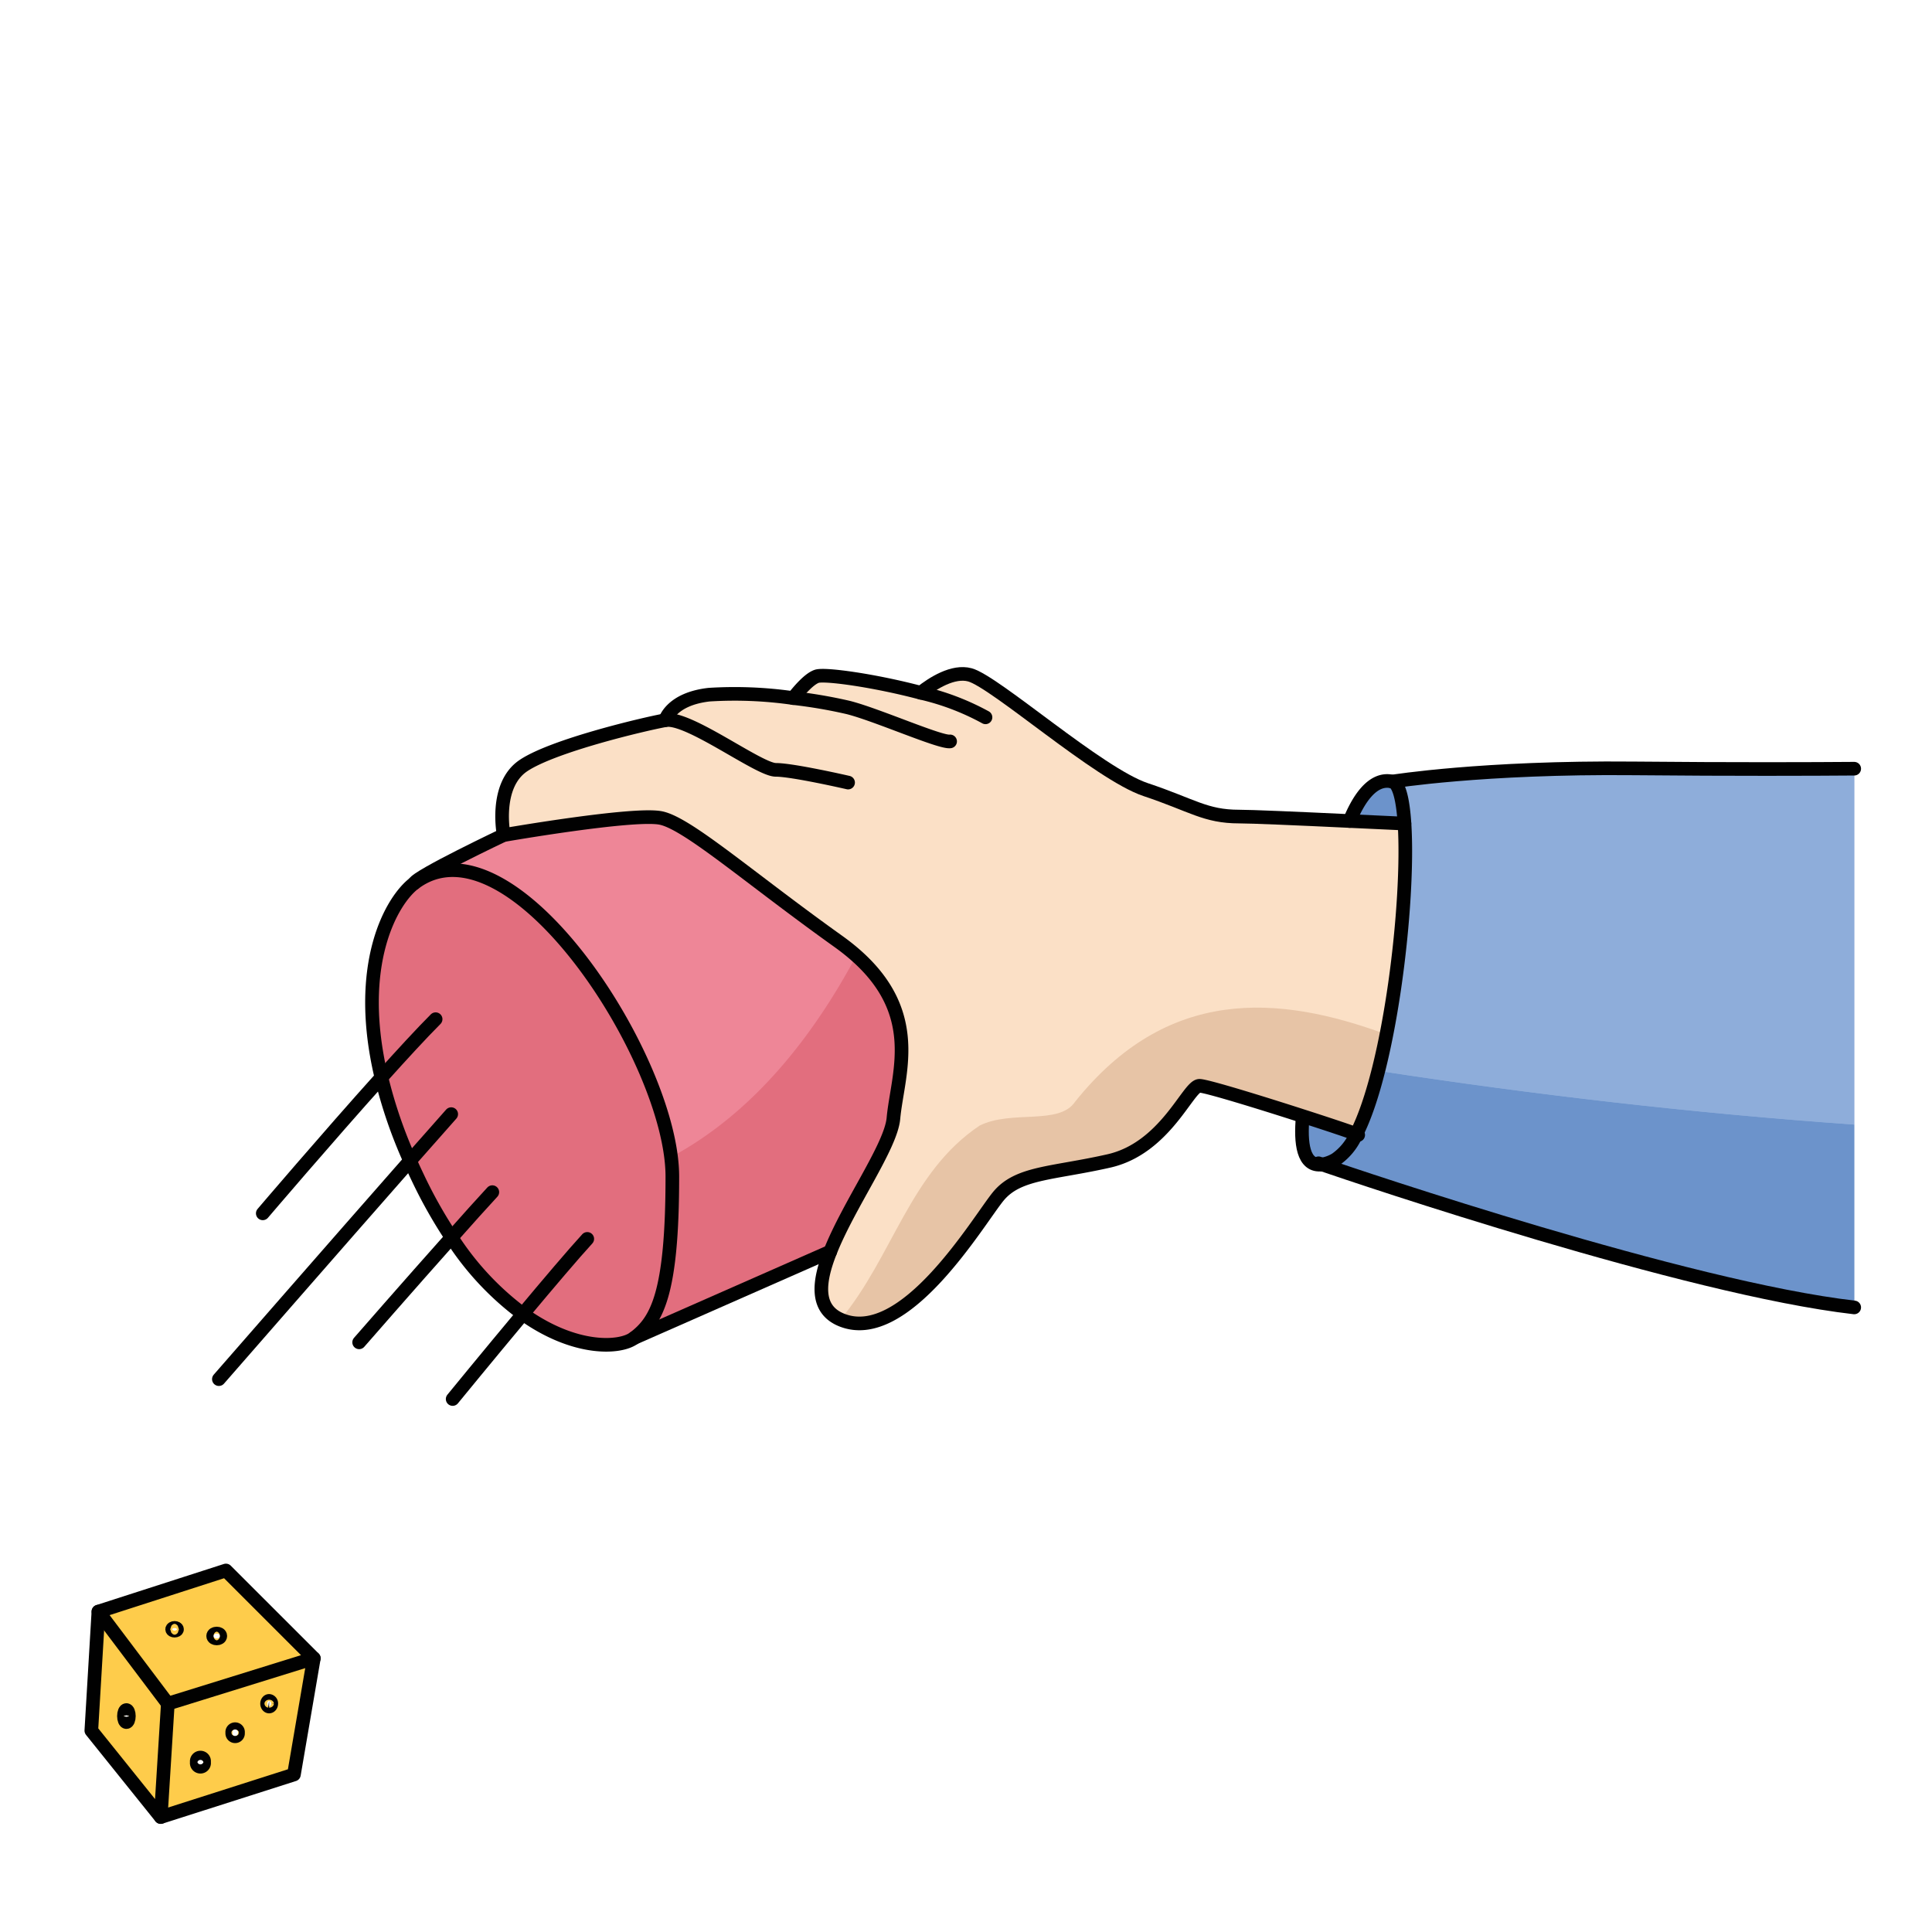 <svg id="Layer_1" data-name="Layer 1" xmlns="http://www.w3.org/2000/svg" width="100mm" height="100mm" viewBox="0 0 283.465 283.465">
  <g>
    <g>
      <path d="M14.438,236.452l10.185,13.511L23.585,266.6,13.4,253.918Zm4.468,15.331c0-.49-.163-.887-.361-.887s-.362.4-.362.887.163.886.362.886S18.906,252.273,18.906,251.783Z" fill="#fecc4b"/>
      <path d="M46.043,243.312l-2.917,17.046L23.585,266.6l1.038-16.636ZM39.8,249.963a.373.373,0,0,0-.315-.409c-.163,0-.3.187-.3.409s.14.42.3.42S39.8,250.2,39.8,249.963Zm-4.888,4.27a.426.426,0,1,0-.828,0,.424.424,0,1,0,.828,0Zm-4.982,4.305a.54.54,0,1,0-1.05,0,.542.542,0,1,0,1.05,0Z" fill="#fecc4b"/>
      <path d="M46.043,243.312l-21.42,6.651L14.438,236.452l18.713-6.031Zm-13.72-3.278c0-.2-.233-.362-.525-.362s-.525.164-.525.362.233.362.525.362S32.323,240.244,32.323,240.034Zm-6.347-.98c0-.117-.163-.21-.361-.21s-.362.093-.362.21.163.2.362.2S25.976,239.159,25.976,239.054Z" fill="#fecc4b"/>
      <path d="M76.727,192.784A42.377,42.377,0,0,1,66.25,181.56a69.431,69.431,0,0,1-5.028-8.937c-.374-.781-.735-1.563-1.062-2.321a69.254,69.254,0,0,1-4.2-12.216c-3.967-16.636,1.552-26.04,4.842-28.513,14.14-10.594,37.847,25.783,37.847,43.05s-2.287,21.2-5.624,23.7C91.03,197.824,84.38,198.267,76.727,192.784Z" fill="#e26e7e"/>
      <path d="M131.083,164.1c-.385,4.142-6.522,12.612-9.264,19.542L93.025,196.319c3.337-2.5,5.624-6.441,5.624-23.7S74.942,118.979,60.8,129.573c.42-1.039,13.1-7.059,13.1-7.059s19.121-3.336,23.077-2.5,12.891,8.726,25.993,18.083S131.7,157.235,131.083,164.1Z" fill="#ee8697"/>
      <path d="M198.015,120.461c1.12-2.765,3.232-6.5,6.254-5.787.98.222,1.563,2.555,1.8,6.16C203.335,120.706,200.605,120.578,198.015,120.461Z" fill="#6c93cb"/>
      <path d="M199,166.393c4.97-9.695,7.817-34.067,7.07-45.559-.233-3.605-.816-5.938-1.8-6.16,0,0,13.311-2.147,35.35-1.936,14.922.14,26.507.093,32.434.046v79.043C247.541,189,199.52,172.752,193.978,170.85a5.712,5.712,0,0,0,1.972-.723A8.706,8.706,0,0,0,199,166.393Z" fill="#8eadda"/>
      <path d="M123.383,193.624c-3.7-1.564-3.372-5.449-1.564-9.987,2.742-6.93,8.879-15.4,9.264-19.542.618-6.86,4.993-16.637-8.109-25.994s-22.038-17.255-25.993-18.083-23.077,2.5-23.077,2.5-1.459-7.28,2.905-10.2,17.465-6.031,20.8-6.65c0,0,.828-3.115,6.44-3.745a60.278,60.278,0,0,1,12.331.5c1-1.283,2.4-2.847,3.465-3.2,1.2-.4,8.564.642,15.249,2.415,1.762-1.4,4.748-3.3,7.21-2.625,3.745,1.039,18.924,14.549,25.784,16.836s8.738,3.955,13.72,3.955c1.75,0,8.365.28,16.2.653,2.59.117,5.32.245,8.05.373.747,11.492-2.1,35.864-7.07,45.559-.945-.373-4.13-1.435-7.828-2.625-6.324-2.042-14.187-4.457-15.179-4.457-1.657,0-4.982,9.147-13.3,11.026s-13.312,1.656-16.217,5.191S132.739,197.567,123.383,193.624Z" fill="#fbe0c6"/>
      <path d="M191.132,163.885l.035-.117c3.7,1.19,6.883,2.252,7.828,2.625a8.706,8.706,0,0,1-3.045,3.734,5.712,5.712,0,0,1-1.972.723h-.011C191.155,171.235,190.793,167.642,191.132,163.885Z" fill="#6c93cb"/>
    </g>
    <g>
      <path d="M14.438,236.452l10.185,13.511L23.585,266.6,13.4,253.918Zm4.468,15.331c0-.49-.163-.887-.361-.887s-.362.4-.362.887.163.886.362.886S18.906,252.273,18.906,251.783Z" fill="#fecc4b"/>
      <path d="M46.043,243.312l-2.917,17.046L23.585,266.6l1.038-16.636ZM39.8,249.963a.373.373,0,0,0-.315-.409c-.163,0-.3.187-.3.409s.14.42.3.42S39.8,250.2,39.8,249.963Zm-4.888,4.27a.426.426,0,1,0-.828,0,.424.424,0,1,0,.828,0Zm-4.982,4.305a.54.54,0,1,0-1.05,0,.542.542,0,1,0,1.05,0Z" fill="#fecc4b"/>
      <path d="M46.043,243.312l-21.42,6.651L14.438,236.452l18.713-6.031Zm-13.72-3.278c0-.2-.233-.362-.525-.362s-.525.164-.525.362.233.362.525.362S32.323,240.244,32.323,240.034Zm-6.347-.98c0-.117-.163-.21-.361-.21s-.362.093-.362.21.163.2.362.2S25.976,239.159,25.976,239.054Z" fill="#fecc4b"/>
      <path d="M76.727,192.784A42.377,42.377,0,0,1,66.25,181.56a69.431,69.431,0,0,1-5.028-8.937c-.374-.781-.735-1.563-1.062-2.321a69.254,69.254,0,0,1-4.2-12.216c-3.967-16.636,1.552-26.04,4.842-28.513,14.14-10.594,37.847,25.783,37.847,43.05s-2.287,21.2-5.624,23.7C91.03,197.824,84.38,198.267,76.727,192.784Z" fill="#e26e7e"/>
      <path d="M125.633,140.219a32.063,32.063,0,0,0-2.659-2.118c-13.1-9.357-22.038-17.255-25.994-18.083s-23.076,2.5-23.076,2.5-12.682,6.02-13.1,7.059c13.4-10.041,35.4,22.111,37.654,40.2C110.446,163.34,119.245,152.18,125.633,140.219Z" fill="#ee8697"/>
      <path d="M125.633,140.219c-6.388,11.961-15.187,23.121-27.177,29.551a23.045,23.045,0,0,1,.193,2.853c0,17.255-2.287,21.2-5.623,23.7l28.793-12.682c2.742-6.93,8.878-15.4,9.263-19.542C131.654,157.751,135.427,148.913,125.633,140.219Z" fill="#e26e7e"/>
      <path d="M198.015,120.461c1.12-2.765,3.232-6.5,6.254-5.787.98.222,1.563,2.555,1.8,6.16C203.335,120.706,200.605,120.578,198.015,120.461Z" fill="#6c93cb"/>
      <path d="M199,166.393a8.706,8.706,0,0,1-3.045,3.734,5.712,5.712,0,0,1-1.972.723c5.542,1.9,53.562,18.153,78.075,20.977V165c-23.407-1.651-46.711-4.34-69.831-7.888A45.908,45.908,0,0,1,199,166.393Z" fill="#6c93cb"/>
      <path d="M239.619,112.737c-22.039-.21-35.351,1.937-35.351,1.937.98.222,1.564,2.555,1.8,6.16.565,8.7-.929,24.768-3.843,36.275,23.12,3.548,46.424,6.237,69.831,7.888V112.784C266.126,112.831,254.541,112.878,239.619,112.737Z" fill="#8eadda"/>
      <path d="M143.741,165.145c4.667-2.334,11.667,0,14-3.5,13.474-16.843,29.672-15.789,45.672-9.871,2.117-10.74,3.134-23.522,2.652-30.94-2.73-.128-5.46-.256-8.05-.373-7.84-.373-14.455-.653-16.2-.653-4.982,0-6.86-1.669-13.72-3.955s-22.039-15.8-25.784-16.836c-2.461-.676-5.448,1.225-7.21,2.625-6.685-1.773-14.047-2.811-15.249-2.415-1.061.35-2.461,1.914-3.465,3.2a60.278,60.278,0,0,0-12.331-.5c-5.612.63-6.441,3.745-6.441,3.745-3.336.619-16.426,3.745-20.8,6.65s-2.9,10.2-2.9,10.2,19.122-3.336,23.076-2.5,12.892,8.726,25.994,18.083,8.727,19.134,8.108,25.994c-.385,4.141-6.521,12.612-9.263,19.542-1.8,4.514-2.128,8.38,1.509,9.959C131.014,184.331,133.5,171.97,143.741,165.145Z" fill="#fbe0c6"/>
      <path d="M157.741,161.645c-2.333,3.5-9.333,1.166-14,3.5-10.237,6.825-12.727,19.186-20.413,28.451.019.009.035.019.054.027,9.357,3.944,20.172-14.56,23.089-18.095s7.9-3.325,16.217-5.191,11.643-11.026,13.3-11.026c.992,0,8.855,2.415,15.179,4.457,3.7,1.19,6.883,2.252,7.828,2.625,1.762-3.437,3.255-8.721,4.418-14.619C187.413,145.856,171.215,144.8,157.741,161.645Z" fill="#e7c4a6"/>
      <path d="M191.132,163.885l.035-.117c3.7,1.19,6.883,2.252,7.828,2.625a8.706,8.706,0,0,1-3.045,3.734,5.712,5.712,0,0,1-1.972.723h-.011C191.155,171.235,190.793,167.642,191.132,163.885Z" fill="#6c93cb"/>
    </g>
    <g>
      <path d="M193.967,170.85c-2.812.385-3.174-3.208-2.835-6.965" fill="none" stroke="#010101" stroke-linecap="round" stroke-linejoin="round" stroke-width="2"/>
      <path d="M198.015,120.461c1.12-2.765,3.232-6.5,6.254-5.787.98.222,1.563,2.555,1.8,6.16.747,11.492-2.1,35.864-7.07,45.559a8.706,8.706,0,0,1-3.045,3.734,5.712,5.712,0,0,1-1.972.723" fill="none" stroke="#010101" stroke-linecap="round" stroke-linejoin="round" stroke-width="2"/>
      <path d="M272.053,191.827C247.541,189,199.52,172.752,193.978,170.85h-.011c-.339-.117-.514-.175-.514-.175" fill="none" stroke="#010101" stroke-linecap="round" stroke-linejoin="round" stroke-width="2"/>
      <path d="M204.269,114.674s13.311-2.147,35.35-1.936c14.922.14,26.507.093,32.434.046" fill="none" stroke="#010101" stroke-linecap="round" stroke-linejoin="round" stroke-width="2"/>
      <path d="M199.275,166.522a1.689,1.689,0,0,0-.28-.129c-.945-.373-4.13-1.435-7.828-2.625-6.324-2.042-14.187-4.457-15.179-4.457-1.657,0-4.982,9.147-13.3,11.026s-13.312,1.656-16.217,5.191-13.732,22.039-23.088,18.1c-3.7-1.564-3.372-5.449-1.564-9.987,2.742-6.93,8.879-15.4,9.264-19.542.618-6.86,4.993-16.637-8.109-25.994s-22.038-17.255-25.993-18.083-23.077,2.5-23.077,2.5-1.459-7.28,2.905-10.2,17.465-6.031,20.8-6.65,13.72,7.281,16.216,7.281,10.606,1.866,10.606,1.866" fill="none" stroke="#010101" stroke-linecap="round" stroke-linejoin="round" stroke-width="2"/>
      <path d="M97.611,105.667s.828-3.115,6.44-3.745a60.278,60.278,0,0,1,12.331.5,71.7,71.7,0,0,1,8.051,1.377c4.153,1.038,13.51,5.191,14.968,4.981" fill="none" stroke="#010101" stroke-linecap="round" stroke-linejoin="round" stroke-width="2"/>
      <path d="M144.593,105.247a36.877,36.877,0,0,0-9.5-3.605c-6.685-1.773-14.047-2.811-15.249-2.415-1.061.35-2.461,1.914-3.465,3.2" fill="none" stroke="#010101" stroke-linecap="round" stroke-linejoin="round" stroke-width="2"/>
      <path d="M135.1,101.642c1.762-1.4,4.748-3.3,7.21-2.625,3.745,1.039,18.924,14.549,25.784,16.836s8.738,3.955,13.72,3.955c1.75,0,8.365.28,16.2.653,2.59.117,5.32.245,8.05.373" fill="none" stroke="#010101" stroke-linecap="round" stroke-linejoin="round" stroke-width="2"/>
      <path d="M60.8,129.573c14.14-10.594,37.847,25.783,37.847,43.05s-2.287,21.2-5.624,23.7c-2,1.505-8.645,1.948-16.3-3.535A42.377,42.377,0,0,1,66.25,181.56a69.431,69.431,0,0,1-5.028-8.937c-.374-.781-.735-1.563-1.062-2.321a69.254,69.254,0,0,1-4.2-12.216C51.993,141.45,57.512,132.046,60.8,129.573Z" fill="none" stroke="#010101" stroke-linecap="round" stroke-linejoin="round" stroke-width="2"/>
      <line x1="121.819" y1="183.637" x2="93.025" y2="196.319" fill="none" stroke="#010101" stroke-linecap="round" stroke-linejoin="round" stroke-width="2"/>
      <path d="M60.8,129.573c.42-1.039,13.1-7.059,13.1-7.059" fill="none" stroke="#010101" stroke-linecap="round" stroke-linejoin="round" stroke-width="2"/>
      <path d="M38.553,178.025s9.427-11.06,17.407-19.939c3.08-3.43,5.927-6.521,7.957-8.551" fill="none" stroke="#010101" stroke-linecap="round" stroke-linejoin="round" stroke-width="2"/>
      <path d="M32.113,202.35s17.535-20.1,28.047-32.048c2.543-2.882,4.678-5.3,6.043-6.837" fill="none" stroke="#010101" stroke-linecap="round" stroke-linejoin="round" stroke-width="2"/>
      <path d="M52.693,196.949S60.1,188.455,66.25,181.56c2.333-2.637,4.492-5.04,5.985-6.65" fill="none" stroke="#010101" stroke-linecap="round" stroke-linejoin="round" stroke-width="2"/>
      <path d="M66.413,205.267s5.111-6.253,10.314-12.483c3.7-4.434,7.455-8.856,9.438-11.014" fill="none" stroke="#010101" stroke-linecap="round" stroke-linejoin="round" stroke-width="2"/>
      <polygon points="14.438 236.452 33.151 230.421 46.043 243.312 24.623 249.963 14.438 236.452" fill="none" stroke="#010101" stroke-linecap="round" stroke-linejoin="round" stroke-width="2"/>
      <polyline points="14.438 236.452 13.399 253.918 23.585 266.599 24.623 249.963" fill="none" stroke="#010101" stroke-linecap="round" stroke-linejoin="round" stroke-width="2"/>
      <polyline points="23.585 266.599 43.126 260.358 46.043 243.312" fill="none" stroke="#010101" stroke-linecap="round" stroke-linejoin="round" stroke-width="2"/>
      <ellipse cx="18.545" cy="251.783" rx="0.362" ry="0.887" fill="none" stroke="#010101" stroke-linecap="round" stroke-linejoin="round" stroke-width="2"/>
      <path d="M25.976,239.054c0,.1-.163.2-.361.2s-.362-.093-.362-.2.163-.21.362-.21S25.976,238.937,25.976,239.054Z" fill="none" stroke="#010101" stroke-linecap="round" stroke-linejoin="round" stroke-width="2"/>
      <ellipse cx="31.798" cy="240.034" rx="0.525" ry="0.362" fill="none" stroke="#010101" stroke-linecap="round" stroke-linejoin="round" stroke-width="2"/>
      <path d="M29.931,258.538a.54.54,0,1,0-1.05,0,.542.542,0,1,0,1.05,0Z" fill="none" stroke="#010101" stroke-linecap="round" stroke-linejoin="round" stroke-width="2"/>
      <path d="M34.913,254.233a.426.426,0,1,0-.828,0,.424.424,0,1,0,.828,0Z" fill="none" stroke="#010101" stroke-linecap="round" stroke-linejoin="round" stroke-width="2"/>
      <path d="M39.8,249.963a.373.373,0,0,0-.315-.409c-.163,0-.3.187-.3.409s.14.42.3.42S39.8,250.2,39.8,249.963Z" fill="none" stroke="#010101" stroke-linecap="round" stroke-linejoin="round" stroke-width="2"/>
    </g>
  </g>
</svg>
